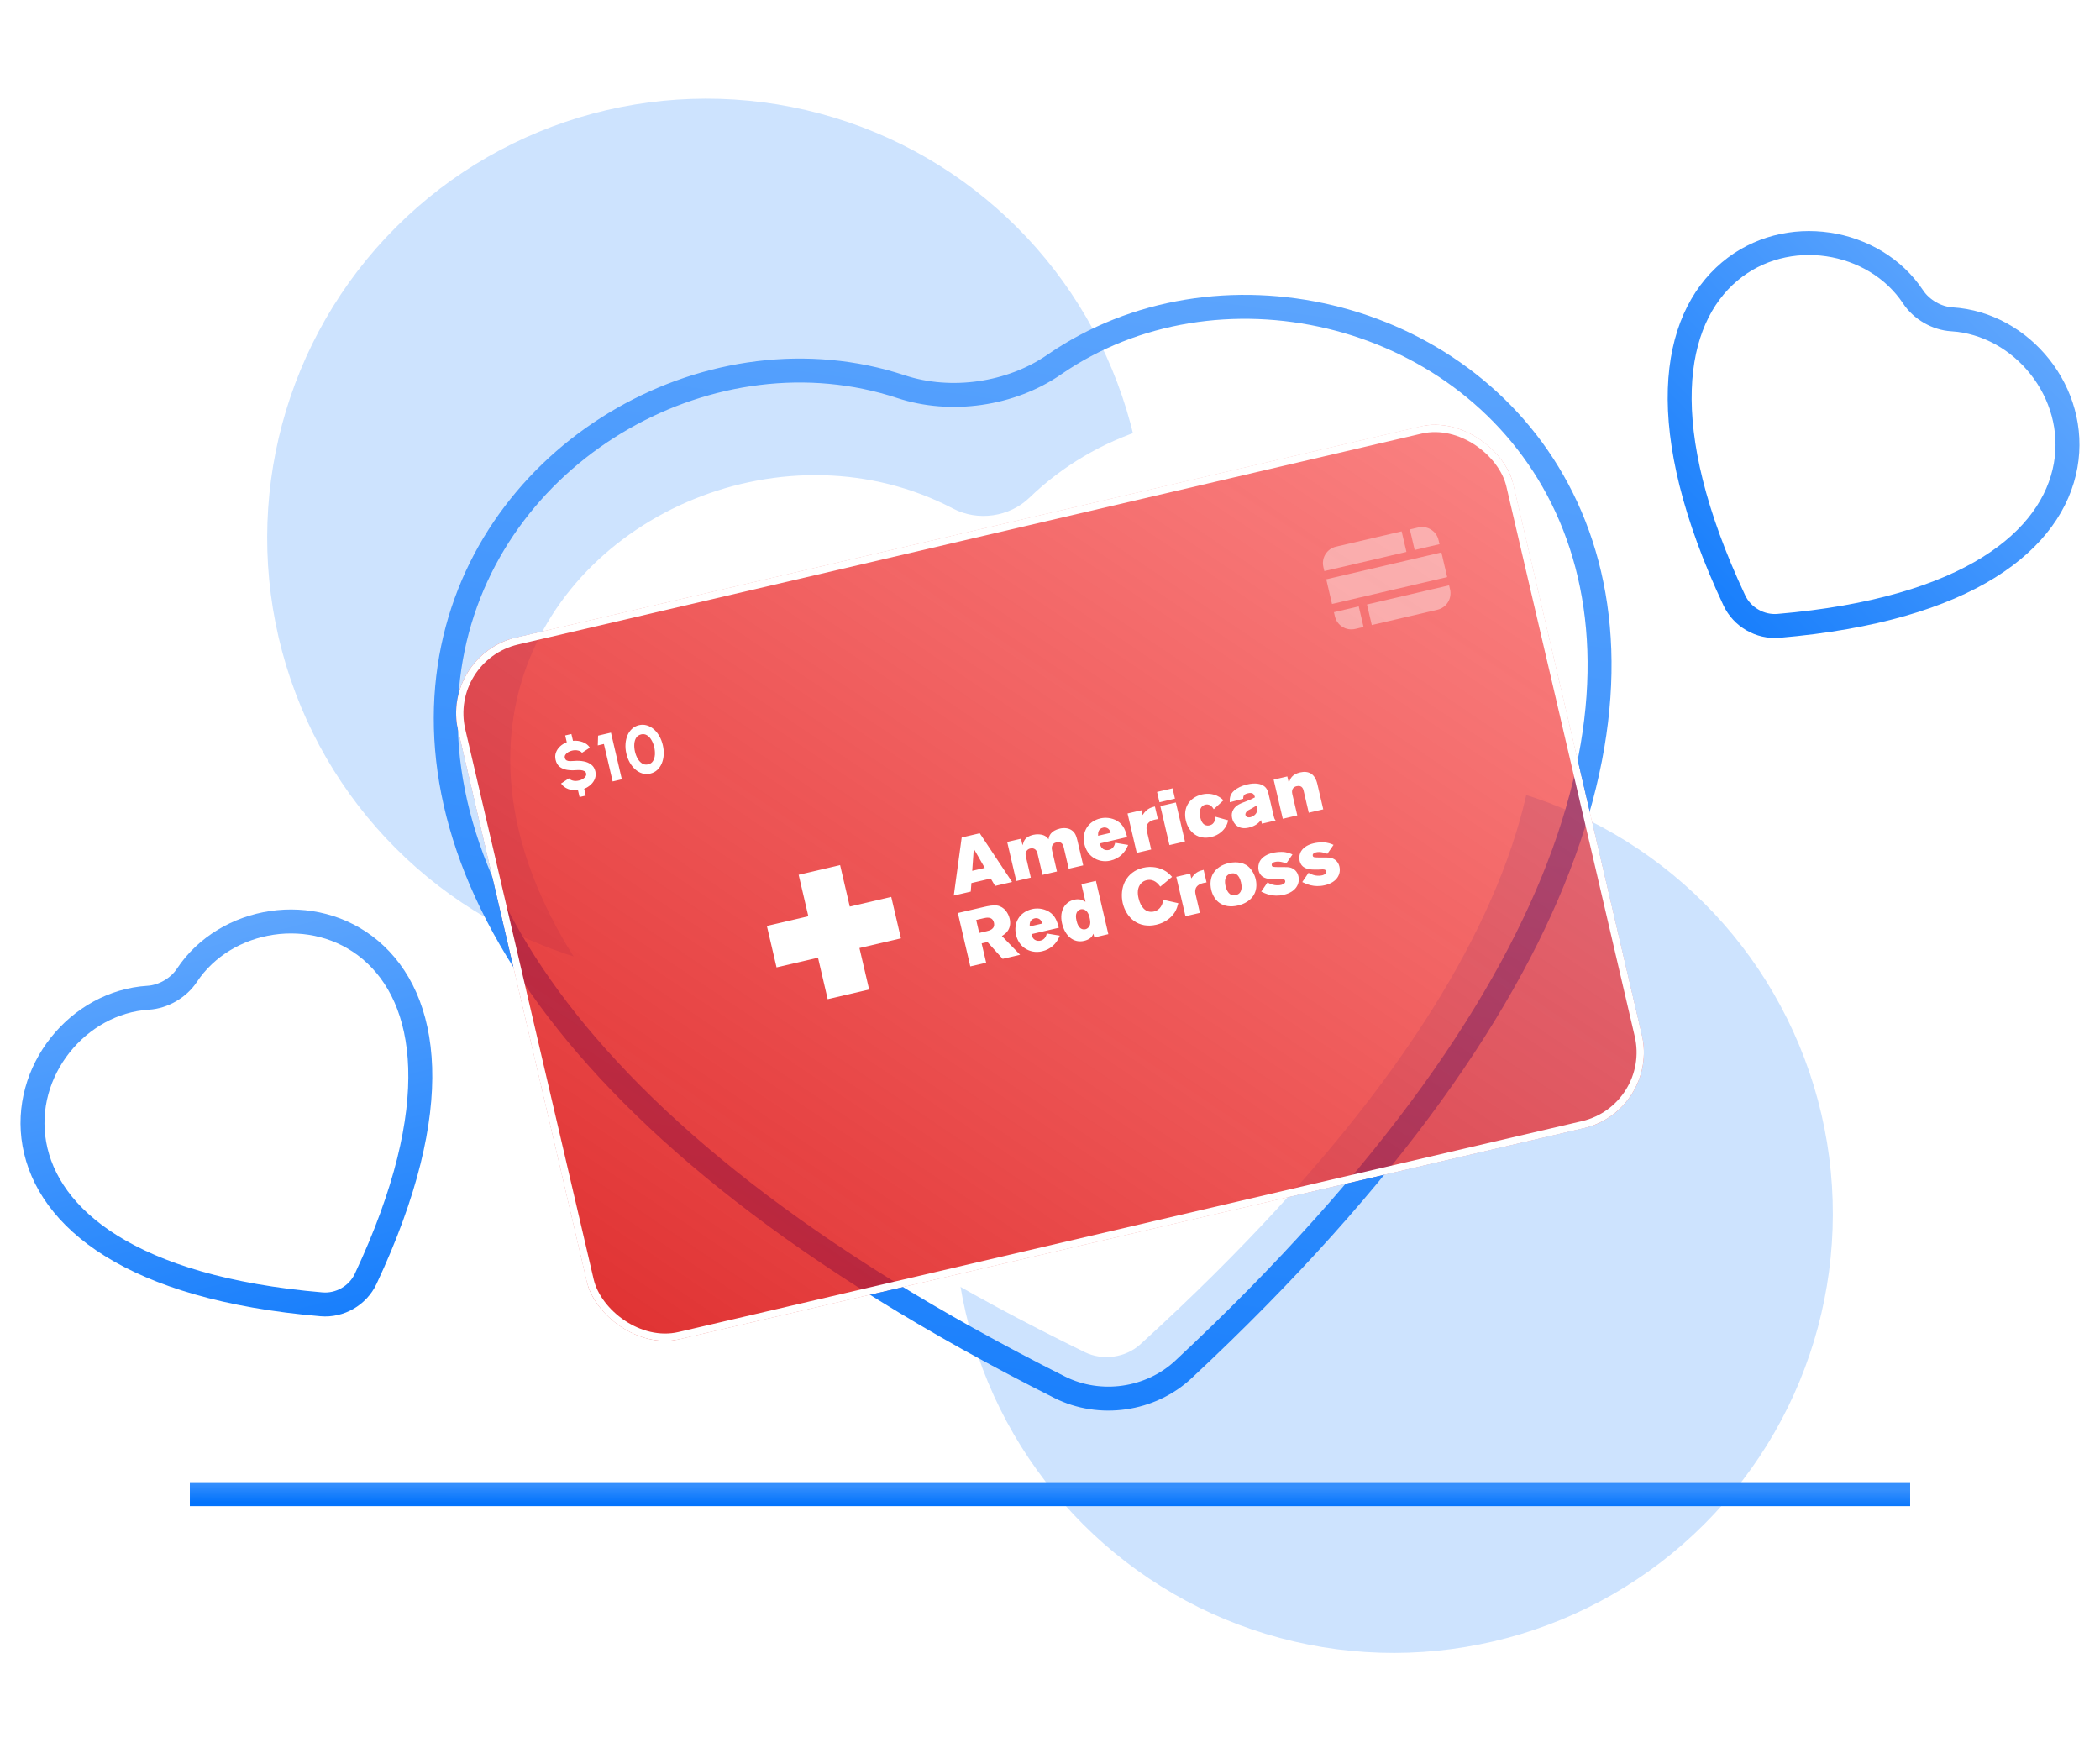 <?xml version="1.0" encoding="utf-8"?>
<svg xmlns="http://www.w3.org/2000/svg" width="526" height="439" viewBox="0 0 526 439" fill="none">
<circle r="110" transform="matrix(0.259 -0.966 -0.966 -0.259 349.066 304.022)" fill="#CDE3FE"/>
<circle r="110" transform="matrix(0.259 -0.966 -0.966 -0.259 176.937 134.721)" fill="#CDE3FE"/>
<path d="M264.038 91.333C253.2 98.823 238.169 100.982 225.661 96.845C179.047 81.428 123.95 111.668 113.435 162.409C102.851 213.489 137.551 283.217 265.411 347.483C275.508 352.558 288.165 350.741 296.426 343.029C401.033 245.371 414.709 168.695 390.178 122.66C365.809 76.93 304.429 63.421 264.038 91.333Z" stroke="url(#paint0_linear)" stroke-width="6"/>
<g filter="url(#filter0_d)">
<path fill-rule="evenodd" clip-rule="evenodd" d="M238.739 119.511C244.924 122.754 252.837 121.617 257.86 116.765C324.981 51.926 491.175 141.47 285.631 328.837C281.958 332.185 276.235 333.007 271.768 330.828C21.807 208.89 156.084 76.182 238.739 119.511Z" fill="white"/>
</g>
<path d="M488.88 79.978C485.111 79.746 481.288 77.538 479.202 74.39C469.488 59.729 447.391 56.076 433.226 68.013C418.796 80.173 413.994 106.902 434.408 150.397C436.368 154.573 440.857 157.165 445.453 156.774C493.329 152.703 514.077 135.18 517.392 116.604C520.647 98.368 506.434 81.059 488.88 79.978Z" stroke="url(#paint1_linear)" stroke-width="6"/>
<g filter="url(#filter1_d)">
<path fill-rule="evenodd" clip-rule="evenodd" d="M475.535 85.439C476.509 87.56 478.822 88.896 481.145 88.678C510.6 85.926 534.265 140.757 446.294 147.24C444.638 147.362 442.967 146.398 442.244 144.902C403.872 65.48 463.191 58.555 475.535 85.439Z" fill="white"/>
</g>
<path d="M46.795 244.332C44.709 247.48 40.886 249.688 37.117 249.92C19.563 251.002 5.351 268.312 8.606 286.548C11.922 305.125 32.669 322.648 80.544 326.717C85.14 327.107 89.629 324.515 91.589 320.339C112.002 276.842 107.2 250.113 92.77 237.953C78.605 226.017 56.508 229.671 46.795 244.332Z" stroke="url(#paint2_linear)" stroke-width="6"/>
<g filter="url(#filter2_d)">
<path fill-rule="evenodd" clip-rule="evenodd" d="M44.852 258.62C47.175 258.837 49.488 257.502 50.462 255.381C62.806 228.496 122.123 235.417 83.753 314.844C83.03 316.339 81.359 317.304 79.703 317.182C-8.265 310.702 15.397 255.868 44.852 258.62Z" fill="white"/>
</g>
<g clip-path="url(#clip0)" filter="url(#filter3_d)">
<g filter="url(#filter4_b)">
<rect x="110.324" y="156.365" width="271.429" height="180.5" rx="19.522" transform="rotate(-13.139 110.324 156.365)" fill="url(#paint3_linear)"/>
<path d="M200.042 211.387L202.467 221.775L192.081 224.199L194.505 234.581L204.891 232.157L207.315 242.544L217.696 240.121L215.271 229.734L225.66 227.309L223.237 216.928L212.848 219.352L210.426 208.963L200.042 211.387Z" fill="white"/>
<path d="M240.883 202.043C240.859 202.222 238.951 216.219 238.898 216.595L243.148 215.603C243.162 215.423 243.316 213.457 243.316 213.457L248.16 212.326C248.16 212.326 249.161 214.024 249.249 214.178L253.502 213.186C253.293 212.875 245.503 201.14 245.403 200.988L240.883 202.043L240.883 202.043ZM289.814 190.638L290.417 193.222L294.3 192.315L293.697 189.732L289.814 190.638ZM301.101 191.255C299.429 191.646 298.2 192.554 297.508 193.719C296.851 194.809 296.678 196.312 297.018 197.771C297.758 200.941 300.263 202.654 303.351 201.933C305.536 201.423 306.587 200.055 307.009 199.356C307.341 198.823 307.508 198.276 307.624 197.74C307.408 197.68 304.73 196.933 304.46 196.857C304.408 197.548 304.183 198.73 303.009 199.004C302.182 199.197 301.101 199.012 300.642 197.043C300.242 195.33 300.723 194.097 301.901 193.822C302.743 193.625 303.46 193.992 304.014 194.973C304.23 194.776 306.271 192.895 306.449 192.729C306.187 192.465 305.861 192.181 305.45 191.927C303.631 190.778 301.711 191.113 301.101 191.255L301.101 191.255ZM275.653 197.255C272.509 197.989 270.909 200.673 271.624 203.738C271.949 205.128 272.708 206.294 273.769 207.031C274.962 207.857 276.498 208.221 278.143 207.837C280.35 207.322 281.811 205.862 282.575 203.914C282.286 203.868 279.529 203.409 279.318 203.372C279.11 204.377 278.56 204.97 277.739 205.162C277.386 205.244 276.858 205.277 276.355 204.963C275.781 204.604 275.641 204.119 275.519 203.686L275.478 203.538L282.326 201.939C281.948 200.482 281.525 198.932 279.856 197.91C278.37 197.018 276.737 197.002 275.653 197.255L275.653 197.255ZM312.421 188.76C310.94 189.105 309.877 189.66 309.135 190.294C308.018 191.262 307.974 192.336 308.033 193.219C308.322 193.152 311.211 192.387 311.395 192.339C311.371 191.523 311.684 191.18 312.56 190.975C313.738 190.7 314.108 191.138 314.303 191.88L314.333 191.983L314.24 192.033C313.685 192.345 313.288 192.539 312.241 192.942C310.653 193.54 309.605 193.933 308.94 195.027C308.536 195.677 308.426 196.414 308.614 197.218C308.955 198.68 310.247 200.168 312.756 199.582C314.524 199.17 315.269 198.344 315.67 197.904L315.861 197.693L316.069 198.586L319.533 197.778C319.276 197.513 319.177 197.28 319.05 196.737L317.775 191.275C317.642 190.703 317.44 189.839 316.717 189.257C315.849 188.553 314.383 188.301 312.421 188.759L312.421 188.76ZM325.653 185.741C323.602 186.22 323.21 187.359 322.984 187.916L322.812 188.339L322.442 186.753L319.018 187.552L321.307 197.358L324.94 196.51L323.719 191.278C323.618 190.847 323.33 189.536 324.781 189.197C326.238 188.857 326.458 190.036 326.56 190.474L327.813 195.84L331.445 194.992L329.998 188.794C329.875 188.267 329.515 186.731 328.357 186.03C327.619 185.603 326.721 185.492 325.653 185.742L325.653 185.741ZM258.78 201.383C256.762 201.854 256.473 202.934 256.28 203.506L256.118 203.995L255.735 202.353L252.274 203.161L254.558 212.948L258.191 212.1L256.946 206.769L256.937 206.704C256.874 206.368 256.801 205.949 257.087 205.487C257.298 205.145 257.601 204.907 258.058 204.8C258.634 204.666 259.328 204.799 259.691 205.55C259.775 205.737 259.839 205.929 259.883 206.12L261.118 211.408L264.75 210.56L263.529 205.328C263.48 205.121 263.379 204.691 263.494 204.262C263.632 203.74 263.967 203.413 264.628 203.258C266.12 202.91 266.353 204.15 266.491 204.739L267.689 209.874L271.319 209.027C271.26 208.775 269.845 202.7 269.845 202.7L269.842 202.701C269.613 201.802 269.354 200.784 268.311 200.151C267.575 199.691 266.535 199.572 265.462 199.823C263.134 200.366 262.774 201.753 262.687 202.208L262.641 202.487L262.455 202.271C262.088 201.844 261.615 201.363 260.288 201.265C259.667 201.217 259.128 201.301 258.784 201.382L258.78 201.383ZM243.907 204.869L246.664 209.663L243.516 210.398L243.907 204.869L243.907 204.869ZM289.279 194.28C287.923 194.597 287.166 195.042 286.364 196.182L286.19 196.428L285.91 195.227L285.908 195.222L282.426 196.035L284.728 205.897L288.344 205.053L287.264 200.425C287.137 199.803 286.8 198.15 289.211 197.588C289.433 197.536 289.794 197.469 290.014 197.428L289.279 194.28L289.279 194.28ZM290.641 194.182L292.921 203.95L296.805 203.044L294.525 193.276L290.641 194.182ZM276.297 199.578C276.872 199.444 277.621 199.628 277.986 200.346C278.038 200.449 278.056 200.488 278.09 200.59L278.189 200.88L275.041 201.615L275.041 201.434C275.033 200.988 275.027 199.875 276.297 199.578L276.297 199.578ZM314.784 194.01L314.827 194.197C314.907 194.54 314.987 194.883 314.89 195.37C314.708 196.279 313.81 196.824 313.238 196.957C312.437 197.144 312.038 196.773 311.959 196.432C311.923 196.28 311.872 195.78 312.611 195.264L312.61 195.259L312.616 195.258L312.618 195.257C312.901 195.083 313.189 194.942 313.469 194.805C313.469 194.805 313.56 194.758 313.565 194.757C313.92 194.562 314.258 194.344 314.585 194.138L314.784 194.01L314.784 194.01ZM286.312 209.637C284.253 210.117 282.692 211.323 281.786 213.071C280.984 214.617 280.791 216.65 281.214 218.465C281.634 220.262 282.633 221.906 283.977 222.894C285.53 224.035 287.494 224.397 289.64 223.896C291.659 223.425 293.302 222.289 294.273 220.75C294.728 220.021 294.968 219.163 295.143 218.505C294.897 218.45 291.624 217.712 291.365 217.655C291.135 219.568 289.987 220.365 289.069 220.58C288.056 220.816 287.182 220.577 286.475 219.868C285.893 219.284 285.444 218.388 285.186 217.281C285.065 216.762 284.696 215.182 285.505 213.937C285.721 213.587 286.232 212.967 287.216 212.737C289.017 212.316 290.111 213.651 290.629 214.355C290.828 214.189 293.384 212.068 293.578 211.909C293.211 211.498 292.708 210.965 292.069 210.555C290.425 209.5 288.373 209.156 286.312 209.637L286.312 209.637ZM239.92 220.968L243.04 234.334L247.009 233.407L245.88 228.569L247.34 228.228C247.34 228.228 251.034 232.327 251.139 232.443L255.515 231.422C255.204 231.103 251.066 226.85 251.066 226.85L250.955 226.738L251.166 226.59C251.7 226.216 252.164 225.898 252.529 225.262C253.026 224.446 253.142 223.444 252.896 222.39C252.581 221.041 251.583 219.41 249.78 219.092C248.833 218.932 247.5 219.199 246.444 219.445L239.92 220.968L239.92 220.968ZM270.868 213.761L271.827 217.866L271.895 218.16L271.582 217.991C271.103 217.726 270.384 217.323 269.003 217.646C266.941 218.127 265.238 220.234 266.016 223.569C266.759 226.749 268.946 228.543 271.543 227.937C272.086 227.81 272.535 227.624 272.918 227.365C273.4 227.039 273.531 226.799 273.709 226.464L273.878 226.145L274.096 227.081L277.613 226.26L274.498 212.913L270.868 213.761L270.868 213.761ZM244.512 222.705L246.384 222.268C247.04 222.115 248.58 221.765 248.956 223.377C249.34 225.022 247.756 225.375 247.162 225.514L245.271 225.955L244.512 222.705L244.512 222.705ZM307.78 208.456C306.018 208.858 304.685 209.746 303.915 210.979C303.196 212.127 303.028 213.643 303.384 215.165C303.703 216.535 304.472 217.774 305.5 218.467C306.691 219.272 308.266 219.506 310.042 219.091C311.795 218.682 313.135 217.818 313.922 216.645C314.686 215.508 314.878 214.008 314.526 212.502C314.183 211.03 313.246 209.594 312.12 208.923C311.595 208.618 310.115 207.934 307.78 208.455L307.78 208.456ZM318.77 205.901C317.301 206.244 316.263 206.91 315.666 207.816C315.203 208.54 315.065 209.505 315.246 210.281C315.71 212.268 317.535 212.423 318.511 212.475C319.449 212.528 320.282 212.471 320.64 212.449C321.034 212.414 321.771 212.343 321.905 212.915C322.024 213.423 321.495 213.786 320.921 213.92C320.396 214.043 319.847 214.058 319.242 213.962C318.457 213.826 317.904 213.546 317.486 213.292C317.361 213.475 316.061 215.382 315.907 215.604C316.87 216.069 318.811 217.041 321.543 216.404C324.666 215.675 325.65 213.579 325.217 211.721C324.969 210.658 324.235 209.864 323.173 209.575C322.657 209.443 322.224 209.446 320.407 209.457L320.327 209.456C318.966 209.438 318.641 209.444 318.546 209.037C318.489 208.794 318.52 208.363 319.361 208.167C320.395 207.925 321.451 208.271 322.201 208.528C322.303 208.379 323.578 206.522 323.735 206.294C323.182 206.049 322.317 205.661 321.014 205.654C320.213 205.655 319.475 205.737 318.77 205.902L318.77 205.901ZM329.049 203.502C327.577 203.846 326.538 204.511 325.943 205.417C325.48 206.141 325.344 207.106 325.525 207.881C325.989 209.869 327.815 210.023 328.787 210.076C329.726 210.129 330.559 210.072 330.916 210.05C331.313 210.015 332.043 209.945 332.176 210.517C332.295 211.026 331.773 211.387 331.198 211.521C330.674 211.643 330.123 211.659 329.518 211.564C328.735 211.427 328.182 211.147 327.76 210.894C327.634 211.076 326.338 212.983 326.184 213.205C327.146 213.67 329.085 214.643 331.817 214.005C334.941 213.276 335.924 211.18 335.491 209.323C335.243 208.26 334.51 207.465 333.45 207.177C332.933 207.044 332.5 207.047 330.683 207.058L330.601 207.057C329.24 207.039 328.918 207.045 328.822 206.638C328.766 206.395 328.8 205.963 329.64 205.767C330.673 205.526 331.725 205.873 332.477 206.129C332.578 205.981 333.855 204.123 334.015 203.894C333.46 203.65 332.592 203.262 331.291 203.255C330.488 203.257 329.755 203.337 329.049 203.502L329.049 203.502ZM258.527 219.975C255.384 220.709 253.782 223.39 254.498 226.458C254.822 227.846 255.583 229.013 256.643 229.751C257.837 230.575 259.368 230.94 261.016 230.555C263.223 230.04 264.687 228.582 265.449 226.635C265.158 226.587 262.402 226.13 262.191 226.092C261.983 227.096 261.436 227.69 260.612 227.882C260.26 227.965 259.734 227.996 259.232 227.686C258.654 227.326 258.516 226.839 258.394 226.403L258.354 226.257L265.199 224.66C264.823 223.202 264.399 221.649 262.729 220.628C261.246 219.735 259.612 219.722 258.527 219.976L258.527 219.975ZM301.479 210.146C300.127 210.471 299.369 210.907 298.566 212.048L298.392 212.294L298.112 211.093L294.632 211.905L296.935 221.77L300.549 220.926L299.468 216.296L299.466 216.288C299.341 215.667 299.004 214.013 301.412 213.45C301.635 213.399 301.994 213.329 302.214 213.294L301.479 210.146L301.479 210.146ZM259.168 222.299C259.746 222.164 260.493 222.349 260.861 223.066C260.912 223.17 260.928 223.209 260.96 223.308L261.061 223.597L257.916 224.332L257.911 224.152C257.906 223.708 257.899 222.595 259.167 222.299L259.168 222.299ZM308.273 211.091C308.791 210.953 309.254 211.002 309.653 211.239C310.201 211.57 310.599 212.25 310.836 213.265C311.369 215.547 310.43 216.27 309.552 216.475C307.859 216.87 307.207 215.225 306.969 214.207C306.742 213.231 306.607 211.526 308.273 211.091L308.273 211.091ZM270.697 220.042C271.209 219.923 271.983 220.083 272.47 220.92C272.694 221.283 272.813 221.674 272.925 222.154C273.044 222.664 273.262 223.606 272.846 224.305C272.613 224.675 272.261 224.94 271.881 225.029C271.465 225.126 271.032 225.05 270.694 224.824C270.217 224.488 269.872 223.871 269.653 222.934C269.549 222.487 269.498 222.103 269.492 221.725L269.492 221.722L269.494 221.719C269.55 220.411 270.439 220.099 270.711 220.035L270.697 220.042Z" fill="white"/>
<rect x="111.423" y="157.048" width="269.598" height="178.67" rx="18.607" transform="rotate(-13.139 111.423 157.048)" stroke="white" stroke-width="1.83"/>
</g>
<path d="M143.273 180.288C142.916 180.366 142.589 180.498 142.292 180.685C142.001 180.87 141.775 181.084 141.615 181.327C141.46 181.569 141.412 181.814 141.47 182.065C141.547 182.393 141.699 182.619 141.927 182.742C142.154 182.859 142.435 182.919 142.771 182.923C143.11 182.92 143.479 182.902 143.876 182.868C144.693 182.8 145.471 182.839 146.209 182.983C146.945 183.122 147.572 183.393 148.088 183.794C148.608 184.189 148.951 184.74 149.116 185.447C149.266 186.087 149.234 186.695 149.023 187.273C148.816 187.843 148.474 188.352 147.997 188.797C147.526 189.242 146.967 189.589 146.322 189.84L146.721 191.551L145.168 191.913L144.769 190.202C143.908 190.286 143.093 190.186 142.322 189.902C141.552 189.618 140.958 189.158 140.539 188.523L142.514 187.217C142.681 187.477 142.998 187.67 143.468 187.795C143.936 187.915 144.454 187.908 145.021 187.776C145.383 187.691 145.71 187.559 146.003 187.379C146.299 187.193 146.522 186.979 146.672 186.739C146.826 186.498 146.873 186.246 146.812 185.985C146.751 185.723 146.595 185.531 146.343 185.407C146.096 185.277 145.799 185.2 145.453 185.175C145.112 185.149 144.766 185.148 144.413 185.171C143.544 185.245 142.744 185.224 142.013 185.107C141.286 184.983 140.674 184.724 140.177 184.33C139.678 183.93 139.342 183.354 139.166 182.603C139.016 181.957 139.043 181.346 139.249 180.77C139.46 180.193 139.802 179.682 140.273 179.237C140.75 178.791 141.314 178.443 141.965 178.191L141.568 176.488L143.12 176.126L143.518 177.828C144.362 177.749 145.172 177.853 145.95 178.141C146.732 178.428 147.332 178.895 147.747 179.543L145.768 180.833C145.602 180.572 145.285 180.385 144.819 180.271C144.35 180.151 143.835 180.157 143.273 180.288ZM153.453 188.008L151.263 178.626L149.727 178.984L149.807 176.536L153.029 175.784L155.757 187.47L153.453 188.008ZM162.879 186.036C162.206 186.194 161.552 186.182 160.917 186.002C160.287 185.814 159.703 185.49 159.167 185.028C158.631 184.567 158.167 183.997 157.774 183.32C157.38 182.638 157.085 181.879 156.89 181.044C156.696 180.21 156.624 179.402 156.677 178.621C156.728 177.834 156.892 177.115 157.168 176.464C157.444 175.813 157.824 175.266 158.308 174.825C158.796 174.377 159.377 174.074 160.05 173.917C160.723 173.759 161.375 173.774 162.006 173.962C162.635 174.143 163.218 174.465 163.754 174.927C164.29 175.388 164.752 175.961 165.141 176.645C165.533 177.322 165.827 178.078 166.022 178.913C166.217 179.747 166.289 180.558 166.238 181.344C166.191 182.124 166.029 182.84 165.753 183.491C165.477 184.142 165.097 184.691 164.615 185.138C164.131 185.58 163.553 185.879 162.879 186.036ZM162.341 183.733C162.892 183.604 163.301 183.321 163.569 182.883C163.842 182.444 163.998 181.917 164.037 181.304C164.075 180.69 164.019 180.061 163.869 179.415C163.709 178.731 163.471 178.126 163.155 177.602C162.844 177.076 162.471 176.684 162.036 176.428C161.599 176.166 161.116 176.097 160.588 176.22C160.037 176.349 159.622 176.634 159.344 177.074C159.071 177.513 158.915 178.04 158.876 178.653C158.837 179.267 158.893 179.896 159.044 180.542C159.195 181.187 159.423 181.776 159.729 182.309C160.04 182.835 160.416 183.237 160.856 183.516C161.301 183.788 161.796 183.86 162.341 183.733Z" fill="white"/>
<path fill-rule="evenodd" clip-rule="evenodd" d="M354.341 130.035L360.56 128.584L360.319 127.553C359.788 125.277 357.512 123.863 355.236 124.394L353.138 124.884L354.341 130.035ZM351.078 125.365L334.631 129.204C332.355 129.735 330.94 132.011 331.472 134.287L331.712 135.317L352.28 130.516L351.078 125.365ZM332.193 137.378L333.636 143.558L362.483 136.825L361.041 130.644L332.193 137.378ZM334.117 145.619L340.335 144.167L341.538 149.32L339.441 149.809C337.165 150.341 334.889 148.926 334.358 146.65L334.117 145.619ZM343.598 148.839L342.396 143.686L362.964 138.885L363.205 139.916C363.736 142.192 362.322 144.468 360.046 144.999L343.598 148.839Z" fill="white" fill-opacity="0.4"/>
</g>
<path d="M47.551 374.27L478.449 374.269" stroke="url(#paint4_linear)" stroke-width="6"/>
<defs>
<filter id="filter0_d" x="81.584" y="57.465" width="349.689" height="328.686" filterUnits="userSpaceOnUse" color-interpolation-filters="sRGB">
<feFlood flood-opacity="0" result="BackgroundImageFix"/>
<feColorMatrix in="SourceAlpha" type="matrix" values="0 0 0 0 0 0 0 0 0 0 0 0 0 0 0 0 0 0 127 0" result="hardAlpha"/>
<feMorphology radius="15.793" operator="erode" in="SourceAlpha" result="effect1_dropShadow"/>
<feOffset dy="7.897"/>
<feGaussianBlur stdDeviation="31.005"/>
<feColorMatrix type="matrix" values="0 0 0 0 0.012 0 0 0 0 0.451 0 0 0 0 0.988 0 0 0 0.16 0"/>
<feBlend mode="normal" in2="BackgroundImageFix" result="effect1_dropShadow"/>
<feBlend mode="normal" in="SourceGraphic" in2="effect1_dropShadow" result="shape"/>
</filter>
<filter id="filter1_d" x="414.052" y="58.452" width="109.247" height="106.882" filterUnits="userSpaceOnUse" color-interpolation-filters="sRGB">
<feFlood flood-opacity="0" result="BackgroundImageFix"/>
<feColorMatrix in="SourceAlpha" type="matrix" values="0 0 0 0 0 0 0 0 0 0 0 0 0 0 0 0 0 0 127 0" result="hardAlpha"/>
<feMorphology radius="5.278" operator="erode" in="SourceAlpha" result="effect1_dropShadow"/>
<feOffset dy="2.639"/>
<feGaussianBlur stdDeviation="10.361"/>
<feColorMatrix type="matrix" values="0 0 0 0 0.012 0 0 0 0 0.451 0 0 0 0 0.988 0 0 0 0.16 0"/>
<feBlend mode="normal" in2="BackgroundImageFix" result="effect1_dropShadow"/>
<feBlend mode="normal" in="SourceGraphic" in2="effect1_dropShadow" result="shape"/>
</filter>
<filter id="filter2_d" x="2.698" y="228.392" width="109.245" height="106.883" filterUnits="userSpaceOnUse" color-interpolation-filters="sRGB">
<feFlood flood-opacity="0" result="BackgroundImageFix"/>
<feColorMatrix in="SourceAlpha" type="matrix" values="0 0 0 0 0 0 0 0 0 0 0 0 0 0 0 0 0 0 127 0" result="hardAlpha"/>
<feMorphology radius="5.278" operator="erode" in="SourceAlpha" result="effect1_dropShadow"/>
<feOffset dy="2.639"/>
<feGaussianBlur stdDeviation="10.361"/>
<feColorMatrix type="matrix" values="0 0 0 0 0.012 0 0 0 0 0.451 0 0 0 0 0.988 0 0 0 0.16 0"/>
<feBlend mode="normal" in2="BackgroundImageFix" result="effect1_dropShadow"/>
<feBlend mode="normal" in="SourceGraphic" in2="effect1_dropShadow" result="shape"/>
</filter>
<filter id="filter3_d" x="87.118" y="79.193" width="351.766" height="283.888" filterUnits="userSpaceOnUse" color-interpolation-filters="sRGB">
<feFlood flood-opacity="0" result="BackgroundImageFix"/>
<feColorMatrix in="SourceAlpha" type="matrix" values="0 0 0 0 0 0 0 0 0 0 0 0 0 0 0 0 0 0 127 0" result="hardAlpha"/>
<feMorphology radius="15.471" operator="erode" in="SourceAlpha" result="effect1_dropShadow"/>
<feOffset dy="7.735"/>
<feGaussianBlur stdDeviation="19.338"/>
<feColorMatrix type="matrix" values="0 0 0 0 0.008 0 0 0 0 0.337 0 0 0 0 0.741 0 0 0 0.16 0"/>
<feBlend mode="normal" in2="BackgroundImageFix" result="effect1_dropShadow"/>
<feBlend mode="normal" in="SourceGraphic" in2="effect1_dropShadow" result="shape"/>
</filter>
<filter id="filter4_b" x="104.906" y="89.246" width="316.191" height="248.312" filterUnits="userSpaceOnUse" color-interpolation-filters="sRGB">
<feFlood flood-opacity="0" result="BackgroundImageFix"/>
<feGaussianBlur in="BackgroundImage" stdDeviation="2.709"/>
<feComposite in2="SourceAlpha" operator="in" result="effect1_backgroundBlur"/>
<feBlend mode="normal" in="SourceGraphic" in2="effect1_backgroundBlur" result="shape"/>
</filter>
<linearGradient id="paint0_linear" x1="-62.515" y1="-37.739" x2="-126.282" y2="405.015" gradientUnits="userSpaceOnUse">
<stop stop-color="#358FFD"/>
<stop offset="0" stop-color="#68ABFD"/>
<stop offset="1" stop-color="#0373FC"/>
</linearGradient>
<linearGradient id="paint1_linear" x1="429.625" y1="-19.379" x2="321.432" y2="83.767" gradientUnits="userSpaceOnUse">
<stop stop-color="#358FFD"/>
<stop offset="0" stop-color="#68ABFD"/>
<stop offset="1" stop-color="#0373FC"/>
</linearGradient>
<linearGradient id="paint2_linear" x1="-68.879" y1="245.971" x2="-33.647" y2="391.242" gradientUnits="userSpaceOnUse">
<stop stop-color="#358FFD"/>
<stop offset="0" stop-color="#68ABFD"/>
<stop offset="1" stop-color="#0373FC"/>
</linearGradient>
<linearGradient id="paint3_linear" x1="429.034" y1="34.731" x2="11.773" y2="422.006" gradientUnits="userSpaceOnUse">
<stop stop-color="#FF1313" stop-opacity="0.4"/>
<stop offset="1" stop-color="#CF1010"/>
</linearGradient>
<linearGradient id="paint4_linear" x1="553.51" y1="373.596" x2="553.492" y2="378.232" gradientUnits="userSpaceOnUse">
<stop stop-color="#358FFD"/>
<stop offset="1" stop-color="#0373FC"/>
</linearGradient>
<clipPath id="clip0">
<rect width="271.429" height="180.5" fill="white" transform="translate(110.324 156.365) rotate(-13.139)"/>
</clipPath>
</defs>
</svg>